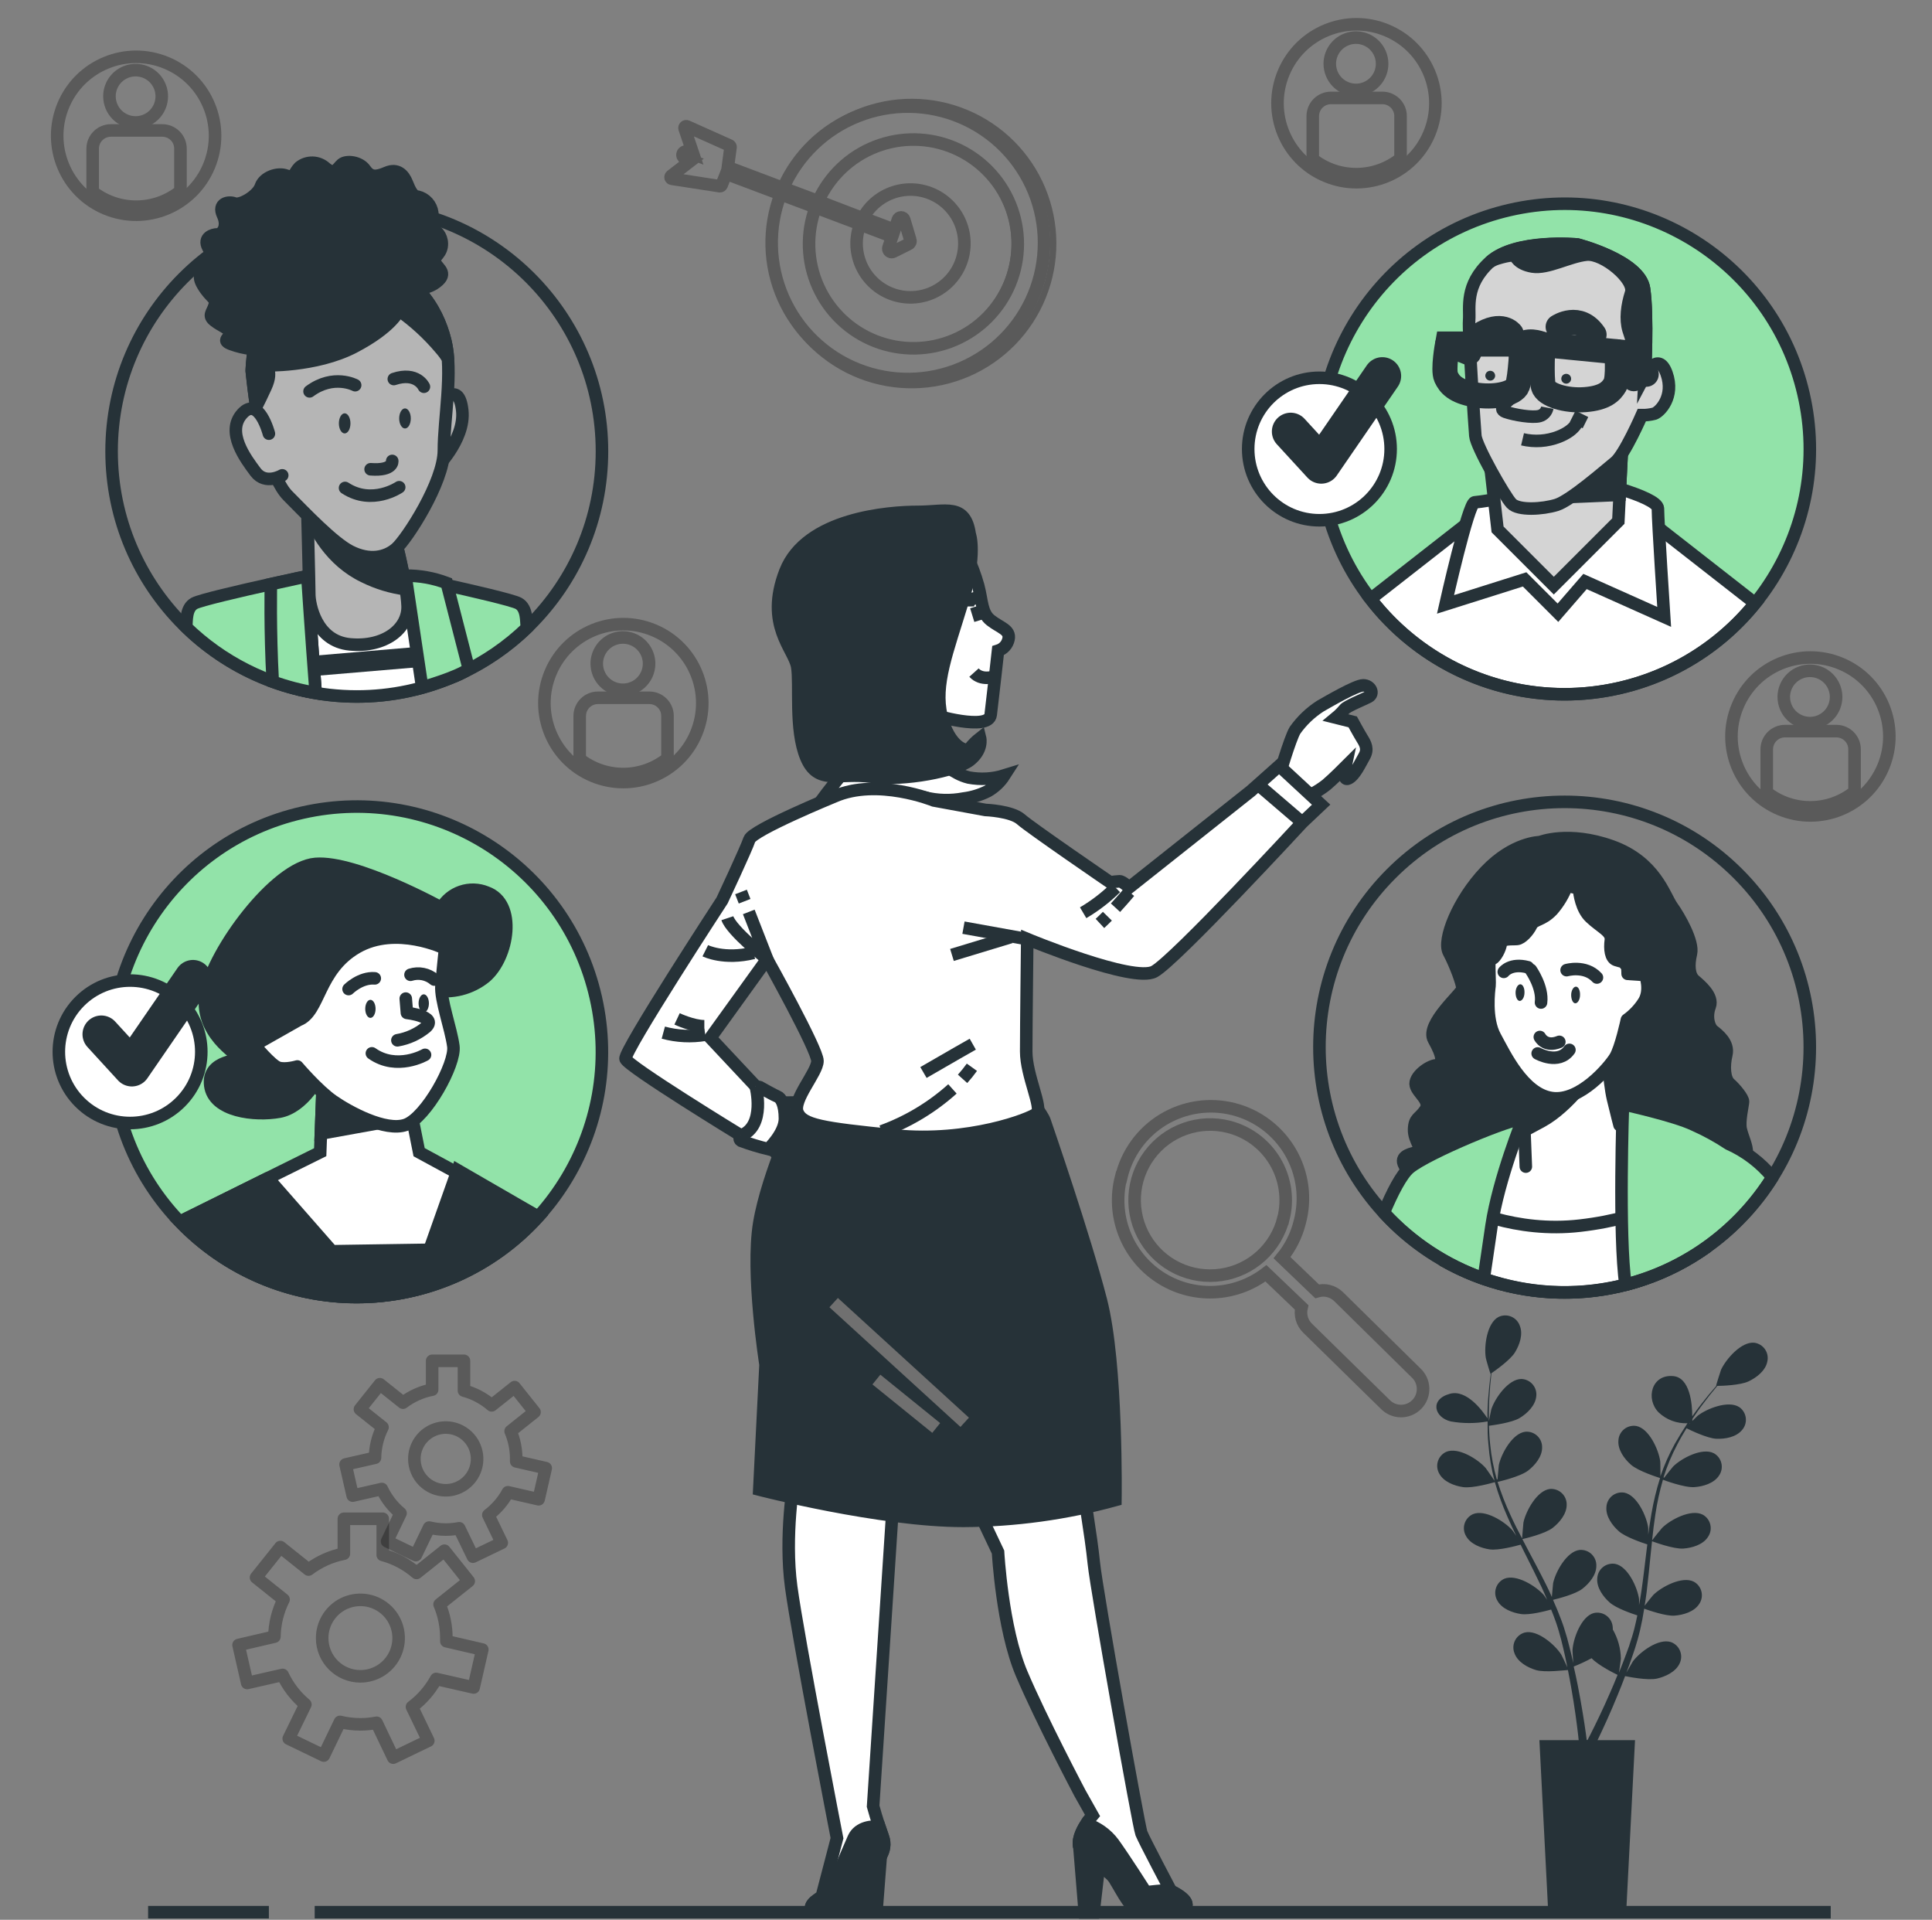 <svg width="154" height="153" viewBox="0 0 154 153" fill="none" xmlns="http://www.w3.org/2000/svg">
<rect x="0" y="0" width="154" height="153" fill="#808080" stroke="none"/>
<path d="M139.84 107.009C138.804 106.896 137.576 108.314 137.184 109.164C137.151 109.237 136.772 110.442 136.792 110.442H136.812C136.616 110.665 136.41 110.904 136.188 111.172C135.786 111.667 135.338 112.228 134.89 112.872C134.89 111.876 134.704 109.795 133.383 109.669C131.64 109.503 131.142 111.494 132.221 112.573C132.527 112.859 132.887 113.082 133.279 113.229C133.672 113.375 134.089 113.442 134.508 113.427C134.176 113.928 133.844 114.462 133.512 115.043C133.048 115.877 132.66 116.75 132.353 117.653V117.686C132.353 117.381 132.353 116.527 132.337 116.464C132.217 115.541 131.444 113.832 130.421 113.642C130.251 113.616 130.076 113.625 129.909 113.67C129.743 113.716 129.587 113.796 129.453 113.905C129.32 114.014 129.21 114.151 129.133 114.305C129.055 114.459 129.011 114.628 129.004 114.801C128.941 115.531 129.472 116.265 130 116.727C130.584 117.248 132.204 117.752 132.324 117.792C132.033 118.718 131.804 119.662 131.64 120.618C131.54 121.175 131.457 121.74 131.381 122.304C131.381 122.042 131.381 121.806 131.381 121.773C131.261 120.853 130.488 119.144 129.465 118.954C129.295 118.927 129.12 118.936 128.953 118.981C128.787 119.026 128.631 119.105 128.497 119.214C128.364 119.323 128.254 119.46 128.177 119.614C128.099 119.768 128.055 119.937 128.048 120.11C127.984 120.843 128.516 121.574 129.043 122.038C129.571 122.503 130.942 122.965 131.308 123.081C131.278 123.297 131.251 123.516 131.225 123.745C131.098 124.791 130.979 125.833 130.83 126.852C130.78 127.211 130.713 127.563 130.65 127.915C130.65 127.679 130.65 127.483 130.65 127.453C130.531 126.53 129.761 124.821 128.735 124.631C128.564 124.605 128.39 124.614 128.223 124.659C128.056 124.704 127.901 124.784 127.767 124.894C127.633 125.003 127.524 125.139 127.446 125.294C127.369 125.448 127.325 125.617 127.317 125.79C127.257 126.524 127.789 127.254 128.313 127.715C128.838 128.177 130.079 128.599 130.511 128.738C130.435 129.097 130.361 129.458 130.272 129.8C130.202 130.036 130.156 130.265 130.076 130.494C129.996 130.723 129.927 130.952 129.857 131.178C129.697 131.61 129.541 132.051 129.379 132.466C129.266 132.758 129.156 133.031 129.047 133.306C129.103 132.951 129.2 132.25 129.2 132.191C129.186 131.374 128.966 130.575 128.559 129.867C128.561 129.776 128.556 129.685 128.542 129.595C128.52 129.423 128.463 129.259 128.373 129.111C128.283 128.964 128.164 128.837 128.022 128.739C127.88 128.64 127.72 128.573 127.55 128.541C127.381 128.509 127.206 128.513 127.038 128.552C126.042 128.821 125.395 130.584 125.345 131.51C125.345 131.567 125.378 132.174 125.408 132.539C125.358 132.32 125.312 132.108 125.255 131.875C125.149 131.43 125.033 130.989 124.907 130.514L124.698 129.827C124.635 129.595 124.535 129.359 124.455 129.123C124.256 128.579 124.03 128.038 123.791 127.5C124.18 127.407 125.558 127.055 126.115 126.63C126.673 126.205 127.251 125.518 127.244 124.781C127.249 124.608 127.217 124.437 127.151 124.277C127.085 124.118 126.986 123.974 126.861 123.855C126.736 123.736 126.587 123.645 126.424 123.588C126.261 123.531 126.088 123.508 125.916 123.522C124.88 123.635 123.984 125.282 123.798 126.178C123.798 126.235 123.725 126.902 123.698 127.271C123.549 126.939 123.403 126.607 123.244 126.301C122.782 125.368 122.284 124.442 121.793 123.513C121.64 123.23 121.494 122.945 121.348 122.659C121.487 122.629 123.131 122.248 123.752 121.773C124.303 121.348 124.884 120.657 124.88 119.924C124.885 119.751 124.853 119.58 124.786 119.42C124.72 119.261 124.621 119.117 124.496 118.998C124.371 118.879 124.223 118.788 124.06 118.73C123.897 118.672 123.724 118.649 123.552 118.662C122.52 118.775 121.624 120.425 121.434 121.335C121.434 121.401 121.335 122.364 121.325 122.609C120.993 121.982 120.677 121.355 120.389 120.72C119.995 119.87 119.656 118.995 119.373 118.101C119.439 118.084 121.159 117.693 121.793 117.208C122.344 116.786 122.928 116.096 122.922 115.359C122.926 115.186 122.895 115.015 122.829 114.855C122.763 114.696 122.664 114.552 122.539 114.433C122.413 114.314 122.264 114.224 122.102 114.166C121.939 114.109 121.766 114.087 121.594 114.101C120.558 114.213 119.661 115.86 119.472 116.757C119.472 116.816 119.393 117.547 119.369 117.899H119.31C119.052 116.991 118.875 116.062 118.782 115.123C118.725 114.605 118.699 114.107 118.682 113.626C119.014 113.583 120.505 113.384 121.126 113.012C121.746 112.64 122.374 112.016 122.453 111.299C122.477 111.127 122.464 110.953 122.416 110.787C122.368 110.622 122.285 110.468 122.174 110.336C122.062 110.204 121.925 110.096 121.769 110.021C121.614 109.945 121.444 109.903 121.272 109.898C120.229 109.898 119.157 111.435 118.871 112.321C118.855 112.368 118.752 112.872 118.679 113.244C118.679 113.025 118.679 112.799 118.679 112.58C118.679 111.793 118.732 111.073 118.782 110.435C118.812 110.074 118.845 109.745 118.881 109.439C119.183 109.234 120.385 108.384 120.757 107.78C121.129 107.175 121.421 106.332 121.142 105.651C121.085 105.489 120.993 105.339 120.874 105.214C120.755 105.089 120.611 104.99 120.451 104.924C120.292 104.859 120.12 104.827 119.947 104.832C119.774 104.838 119.605 104.879 119.449 104.954C118.526 105.432 118.28 107.278 118.433 108.208C118.433 108.287 118.798 109.503 118.812 109.493H118.831C118.792 109.785 118.748 110.1 118.712 110.445C118.649 111.083 118.582 111.803 118.566 112.593C118.566 112.739 118.566 112.889 118.566 113.038C118.168 112.427 116.906 110.714 115.578 111.076C113.941 111.518 114.32 112.965 115.641 113.281C116.612 113.454 117.605 113.454 118.576 113.281C118.576 113.875 118.576 114.502 118.646 115.15C118.719 116.1 118.878 117.043 119.12 117.965C119.118 117.976 119.118 117.987 119.12 117.998C118.954 117.743 118.456 117.039 118.43 117.002C117.822 116.298 116.235 115.299 115.279 115.704C115.122 115.776 114.981 115.88 114.867 116.01C114.752 116.139 114.667 116.292 114.615 116.457C114.563 116.622 114.547 116.796 114.567 116.968C114.587 117.139 114.643 117.305 114.731 117.454C115.087 118.098 115.933 118.416 116.62 118.516C117.394 118.629 119.024 118.158 119.154 118.118C119.422 119.051 119.755 119.965 120.149 120.853C120.372 121.371 120.614 121.889 120.863 122.4C120.714 122.185 120.581 121.992 120.558 121.965C119.95 121.262 118.363 120.262 117.407 120.671C117.25 120.742 117.11 120.846 116.995 120.975C116.881 121.105 116.795 121.257 116.743 121.421C116.691 121.586 116.675 121.76 116.695 121.932C116.715 122.103 116.771 122.268 116.859 122.417C117.215 123.061 118.061 123.38 118.748 123.479C119.436 123.579 120.84 123.207 121.209 123.101L121.501 123.692C121.972 124.631 122.447 125.568 122.885 126.497C123.041 126.829 123.181 127.161 123.32 127.493C123.191 127.3 123.078 127.138 123.058 127.118C122.45 126.414 120.86 125.415 119.904 125.82C119.746 125.892 119.606 125.996 119.491 126.125C119.377 126.255 119.291 126.408 119.24 126.573C119.189 126.738 119.173 126.912 119.193 127.084C119.214 127.256 119.27 127.421 119.359 127.569C119.711 128.213 120.558 128.532 121.245 128.632C121.932 128.731 123.204 128.393 123.642 128.273C123.775 128.605 123.911 128.954 124.027 129.289C124.1 129.522 124.186 129.741 124.246 129.976C124.306 130.212 124.376 130.441 124.439 130.67C124.548 131.112 124.661 131.57 124.754 131.998C124.821 132.3 124.877 132.589 124.937 132.881C124.787 132.549 124.482 131.915 124.449 131.865C123.954 131.079 122.536 129.85 121.531 130.106C121.363 130.153 121.207 130.235 121.073 130.347C120.939 130.459 120.831 130.598 120.755 130.755C120.678 130.912 120.636 131.083 120.631 131.257C120.626 131.431 120.657 131.605 120.724 131.766C120.976 132.456 121.766 132.898 122.43 133.094C123.161 133.316 124.777 133.094 124.98 133.094C125.076 133.578 125.166 134.05 125.242 134.495C125.514 136.038 125.684 137.337 125.79 138.243C125.807 138.406 125.823 138.548 125.836 138.684H122.706L123.41 152.409H129.624L130.328 138.684H127.337L127.403 138.552C127.802 137.718 128.36 136.52 128.957 135.052C129.15 134.591 129.342 134.093 129.538 133.578C129.734 133.618 131.334 133.944 132.081 133.774C132.745 133.622 133.575 133.24 133.881 132.572C133.957 132.417 134 132.248 134.006 132.075C134.013 131.902 133.983 131.73 133.919 131.57C133.855 131.409 133.758 131.264 133.634 131.143C133.51 131.023 133.362 130.929 133.2 130.869C132.204 130.537 130.71 131.66 130.156 132.406C130.126 132.45 129.824 132.968 129.641 133.296C129.721 133.087 129.797 132.885 129.877 132.665C130.033 132.237 130.179 131.806 130.335 131.337C130.405 131.108 130.471 130.879 130.541 130.647C130.61 130.415 130.664 130.169 130.727 129.927C130.859 129.365 130.969 128.788 131.059 128.204C131.434 128.34 132.778 128.808 133.472 128.758C134.166 128.708 135.033 128.456 135.434 127.842C135.534 127.7 135.602 127.539 135.635 127.369C135.668 127.199 135.665 127.024 135.625 126.856C135.586 126.687 135.512 126.529 135.408 126.391C135.303 126.253 135.171 126.139 135.019 126.056C134.096 125.577 132.436 126.457 131.779 127.115C131.739 127.154 131.318 127.676 131.095 127.968C131.148 127.619 131.205 127.267 131.251 126.909C131.377 125.88 131.477 124.83 131.583 123.785L131.683 122.829C131.816 122.878 133.399 123.466 134.179 123.413C134.87 123.363 135.74 123.111 136.138 122.493C136.237 122.352 136.306 122.192 136.339 122.022C136.372 121.853 136.369 121.678 136.33 121.51C136.292 121.342 136.218 121.184 136.114 121.046C136.01 120.908 135.878 120.794 135.726 120.711C134.8 120.232 133.144 121.112 132.486 121.766C132.436 121.816 131.822 122.57 131.689 122.762C131.762 122.062 131.845 121.361 131.952 120.674C132.091 119.746 132.291 118.829 132.553 117.928C132.612 117.952 134.262 118.573 135.059 118.516C135.753 118.47 136.619 118.214 137.021 117.6C137.12 117.458 137.189 117.297 137.222 117.127C137.255 116.957 137.251 116.783 137.212 116.614C137.173 116.446 137.099 116.287 136.995 116.149C136.89 116.011 136.758 115.897 136.606 115.814C135.683 115.339 134.027 116.215 133.366 116.873C133.323 116.916 132.865 117.487 132.652 117.766L132.599 117.739C132.884 116.838 133.249 115.965 133.691 115.13C133.927 114.668 134.179 114.237 134.435 113.825C134.73 113.974 136.095 114.632 136.809 114.662C137.522 114.692 138.392 114.532 138.86 113.964C138.974 113.835 139.06 113.682 139.111 113.517C139.162 113.352 139.178 113.178 139.158 113.007C139.138 112.835 139.081 112.67 138.993 112.521C138.905 112.373 138.786 112.245 138.645 112.145C137.778 111.571 136.035 112.261 135.308 112.839L134.9 113.241C134.9 113.198 134.9 113.148 134.9 113.088L134.989 112.955C135.424 112.291 135.863 111.727 136.254 111.222C136.48 110.937 136.689 110.684 136.888 110.449C137.254 110.449 138.724 110.396 139.368 110.093C140.012 109.791 140.716 109.25 140.869 108.53C140.911 108.362 140.917 108.187 140.887 108.016C140.857 107.845 140.791 107.683 140.694 107.539C140.597 107.396 140.471 107.275 140.324 107.183C140.176 107.092 140.011 107.033 139.84 107.009ZM128.386 134.797C127.762 136.234 127.188 137.41 126.773 138.226L126.544 138.668H126.477C126.454 138.508 126.434 138.336 126.407 138.14C126.281 137.224 126.075 135.919 125.773 134.365C125.677 133.874 125.564 133.349 125.441 132.815C125.929 132.622 126.404 132.4 126.866 132.151C127.397 132.725 128.761 133.399 128.937 133.479C128.751 133.94 128.569 134.382 128.386 134.797ZM134.714 113.42L134.634 113.5L134.684 113.423L134.714 113.42Z" fill="#263238"/>
<path opacity="0.3" d="M89.355 93.839C88.978 95.315 89.07 96.872 89.619 98.293C90.168 99.714 91.145 100.929 92.416 101.769C93.687 102.609 95.188 103.032 96.711 102.979C98.233 102.926 99.702 102.4 100.911 101.475L103.75 104.19C103.679 104.485 103.685 104.793 103.769 105.084C103.853 105.375 104.011 105.639 104.228 105.85L110.406 111.909C110.569 112.08 110.765 112.217 110.982 112.31C111.199 112.404 111.433 112.453 111.669 112.454C111.905 112.455 112.139 112.409 112.357 112.317C112.575 112.226 112.772 112.091 112.937 111.922C113.102 111.753 113.231 111.552 113.316 111.331C113.401 111.111 113.441 110.876 113.433 110.639C113.425 110.403 113.37 110.171 113.27 109.957C113.171 109.743 113.029 109.551 112.853 109.393L106.691 103.327C106.469 103.113 106.193 102.961 105.893 102.887C105.593 102.814 105.278 102.821 104.982 102.909L102.19 100.233C102.858 99.412 103.339 98.455 103.597 97.428C103.853 96.487 103.919 95.505 103.791 94.538C103.663 93.572 103.343 92.641 102.851 91.799C102.359 90.958 101.704 90.223 100.925 89.637C100.146 89.051 99.257 88.627 98.312 88.388C97.367 88.15 96.384 88.102 95.42 88.248C94.456 88.394 93.531 88.731 92.698 89.238C91.866 89.745 91.143 90.414 90.572 91.204C90.001 91.994 89.593 92.889 89.371 93.839H89.355ZM102.303 97.106C102.013 98.261 101.386 99.305 100.503 100.105C99.62 100.905 98.519 101.425 97.34 101.598C96.162 101.772 94.958 101.593 93.881 101.082C92.804 100.572 91.903 99.753 91.292 98.731C90.681 97.708 90.386 96.526 90.447 95.337C90.507 94.147 90.919 93.001 91.63 92.045C92.341 91.089 93.32 90.366 94.443 89.967C95.566 89.567 96.782 89.51 97.937 89.802C99.483 90.195 100.81 91.183 101.629 92.552C102.448 93.921 102.691 95.558 102.306 97.106H102.303Z" stroke="black" stroke-miterlimit="10"/>
<g opacity="0.3">
<path d="M62.429 14.978C63.58 12.365 65.713 10.309 68.369 9.258C71.024 8.206 73.986 8.243 76.614 9.361C79.242 10.479 81.324 12.587 82.409 15.228C83.493 17.87 83.493 20.833 82.408 23.475C81.324 26.116 79.242 28.224 76.614 29.342C73.986 30.459 71.023 30.496 68.368 29.444C65.713 28.393 63.579 26.337 62.429 23.723C61.279 21.11 61.205 18.148 62.224 15.48" stroke="black" stroke-miterlimit="10"/>
<path d="M62.305 14.932C63.483 12.205 65.689 10.053 68.443 8.942C71.198 7.83 74.279 7.849 77.019 8.995C79.76 10.14 81.939 12.32 83.083 15.061C84.227 17.802 84.245 20.883 83.132 23.637C82.02 26.391 79.867 28.596 77.14 29.773C74.412 30.95 71.331 31.005 68.564 29.925C65.797 28.846 63.567 26.719 62.357 24.006C61.148 21.293 61.056 18.213 62.102 15.433" stroke="black" stroke-width="0.5" stroke-miterlimit="10"/>
<path d="M65.219 16.03C66.113 14.039 67.755 12.479 69.789 11.687C71.823 10.895 74.087 10.934 76.093 11.796C78.099 12.658 79.685 14.274 80.51 16.295C81.335 18.316 81.333 20.58 80.504 22.599C79.675 24.619 78.085 26.232 76.078 27.09C74.07 27.948 71.806 27.982 69.774 27.186C67.741 26.39 66.103 24.827 65.212 22.834C64.322 20.84 64.25 18.577 65.013 16.532" stroke="black" stroke-miterlimit="10"/>
<path d="M65.096 15.984C65.939 14.128 67.439 12.65 69.307 11.834C71.174 11.017 73.278 10.92 75.213 11.561C77.148 12.202 78.778 13.536 79.788 15.306C80.799 17.076 81.12 19.158 80.688 21.15C80.257 23.142 79.104 24.904 77.452 26.098C75.799 27.291 73.764 27.832 71.737 27.615C69.71 27.398 67.835 26.44 66.473 24.924C65.11 23.408 64.356 21.442 64.356 19.404C64.353 18.405 64.534 17.415 64.89 16.482" stroke="black" stroke-width="0.5" stroke-miterlimit="10"/>
<path d="M68.781 17.388C69.304 16.402 70.19 15.659 71.252 15.315C72.313 14.971 73.467 15.054 74.469 15.546C75.471 16.038 76.242 16.901 76.619 17.951C76.996 19.001 76.949 20.157 76.489 21.174C76.029 22.191 75.191 22.988 74.153 23.398C73.115 23.808 71.958 23.797 70.927 23.369C69.897 22.941 69.073 22.129 68.631 21.104C68.189 20.08 68.163 18.923 68.558 17.88V17.856" stroke="black" stroke-miterlimit="10"/>
<path d="M68.609 17.432L68.659 17.329C69.187 16.34 70.08 15.596 71.148 15.254C72.216 14.912 73.374 14.999 74.379 15.497C75.384 15.994 76.156 16.863 76.531 17.919C76.906 18.975 76.856 20.136 76.391 21.156C75.925 22.176 75.081 22.975 74.037 23.384C72.993 23.792 71.831 23.778 70.797 23.345C69.763 22.912 68.938 22.094 68.497 21.063C68.055 20.032 68.033 18.871 68.433 17.823" stroke="black" stroke-width="0.5" stroke-miterlimit="10"/>
<path d="M68.854 17.402H68.818H68.784L68.662 17.352L65.219 16.031L65.096 15.984L62.44 14.988L62.314 14.942L58.018 13.322L58.23 11.735C58.234 11.706 58.228 11.676 58.214 11.651C58.199 11.625 58.177 11.604 58.151 11.592L54.755 10.072C54.73 10.061 54.704 10.057 54.678 10.061C54.651 10.065 54.627 10.076 54.607 10.094C54.588 10.111 54.574 10.134 54.567 10.16C54.56 10.185 54.56 10.213 54.569 10.238L55.259 12.279L54.751 12.087C54.685 12.067 54.614 12.072 54.552 12.103C54.49 12.133 54.442 12.186 54.418 12.251C54.393 12.315 54.394 12.387 54.42 12.451C54.447 12.514 54.496 12.566 54.559 12.595L55.087 12.794L53.503 14.012C53.482 14.029 53.466 14.051 53.457 14.076C53.448 14.102 53.447 14.129 53.453 14.155C53.46 14.181 53.475 14.203 53.495 14.22C53.515 14.238 53.54 14.248 53.566 14.251L57.374 14.839H57.391C57.418 14.839 57.445 14.831 57.468 14.816C57.492 14.8 57.509 14.778 57.52 14.753L57.879 13.843L62.101 15.433L62.224 15.48L64.88 16.476L65.003 16.526L68.426 17.817L68.552 17.863L68.652 17.903" stroke="black" stroke-miterlimit="10"/>
<path d="M68.781 17.389H68.817H68.854L71.301 18.312L71.57 17.505C71.588 17.451 71.622 17.405 71.668 17.372C71.714 17.34 71.769 17.322 71.825 17.322C71.883 17.323 71.939 17.342 71.985 17.376C72.031 17.411 72.065 17.46 72.081 17.515L72.559 19.118C72.582 19.181 72.581 19.249 72.555 19.311C72.53 19.372 72.483 19.422 72.423 19.45L71.198 20.061C71.161 20.08 71.12 20.091 71.078 20.091C71.036 20.091 70.993 20.081 70.955 20.061C70.917 20.042 70.884 20.014 70.859 19.979C70.834 19.945 70.817 19.904 70.81 19.862C70.803 19.82 70.806 19.777 70.819 19.736L71.115 18.853L68.648 17.923C68.614 17.909 68.584 17.887 68.559 17.86" stroke="black" stroke-miterlimit="10"/>
</g>
<path opacity="0.3" d="M34.767 133.804L37.755 134.484L38.445 131.46L35.58 130.796C35.58 130.71 35.58 130.627 35.58 130.54C35.581 129.62 35.397 128.709 35.039 127.861L37.363 126.009L35.427 123.582L33.203 125.355C32.425 124.679 31.503 124.188 30.507 123.92V121.039H27.41V123.821C26.387 124.022 25.424 124.455 24.594 125.086L22.347 123.293L20.408 125.72L22.602 127.473C22.14 128.393 21.891 129.405 21.872 130.434L19.014 131.098L19.704 134.126L22.526 133.482C22.952 134.39 23.572 135.193 24.342 135.836L23.014 138.561L25.809 139.909L27.101 137.227C27.628 137.354 28.169 137.42 28.711 137.422C29.149 137.423 29.586 137.381 30.016 137.296L31.344 140.075L34.139 138.727L32.838 136.028C33.634 135.435 34.292 134.676 34.767 133.804ZM25.68 130.55C25.679 129.947 25.858 129.358 26.192 128.856C26.527 128.354 27.003 127.963 27.56 127.732C28.117 127.501 28.73 127.44 29.321 127.558C29.913 127.675 30.456 127.966 30.883 128.392C31.309 128.818 31.599 129.362 31.717 129.953C31.834 130.545 31.774 131.158 31.543 131.715C31.312 132.272 30.921 132.748 30.419 133.082C29.917 133.417 29.327 133.595 28.724 133.595C27.917 133.595 27.143 133.274 26.572 132.703C26.001 132.132 25.68 131.358 25.68 130.55Z" stroke="black" stroke-linecap="round" stroke-linejoin="round"/>
<path opacity="0.3" d="M40.486 118.924L42.933 119.485L43.5 117.002L41.147 116.464C41.147 116.394 41.147 116.325 41.147 116.255C41.147 115.5 40.995 114.753 40.702 114.057L42.607 112.537L41.02 110.545L39.194 111.999C38.555 111.447 37.799 111.045 36.983 110.824V108.45H34.447V110.747C33.603 110.91 32.807 111.266 32.123 111.786L30.28 110.316L28.69 112.308L30.49 113.742C30.109 114.497 29.905 115.329 29.892 116.175L27.545 116.71L28.113 119.193L30.436 118.665C30.785 119.412 31.294 120.071 31.927 120.597L30.852 122.835L33.146 123.937L34.205 121.739C34.64 121.844 35.085 121.897 35.533 121.899C35.891 121.898 36.249 121.864 36.602 121.796L37.7 124.06L39.995 122.955L38.925 120.737C39.569 120.251 40.101 119.633 40.486 118.924ZM33.029 116.268C33.029 115.774 33.176 115.291 33.451 114.879C33.725 114.468 34.116 114.148 34.573 113.959C35.029 113.77 35.532 113.72 36.017 113.816C36.502 113.913 36.947 114.151 37.297 114.501C37.647 114.85 37.885 115.296 37.981 115.781C38.078 116.266 38.028 116.768 37.839 117.225C37.65 117.682 37.329 118.072 36.918 118.347C36.507 118.622 36.024 118.768 35.529 118.768C35.2 118.768 34.874 118.703 34.569 118.577C34.265 118.45 33.989 118.265 33.757 118.031C33.525 117.798 33.341 117.521 33.216 117.216C33.091 116.911 33.028 116.584 33.029 116.255V116.268Z" stroke="black" stroke-linecap="round" stroke-linejoin="round"/>
<g opacity="0.3">
<path d="M16.663 13.228C17.993 10.018 16.468 6.338 13.258 5.008C10.048 3.678 6.368 5.203 5.038 8.413C3.709 11.623 5.233 15.303 8.443 16.633C11.653 17.962 15.333 16.438 16.663 13.228Z" stroke="black" stroke-miterlimit="10"/>
<path d="M12.938 10.397H8.838C8.453 10.397 8.085 10.549 7.813 10.821C7.541 11.092 7.388 11.46 7.387 11.844V15.284C8.389 16.064 9.625 16.483 10.895 16.473C12.165 16.463 13.395 16.026 14.385 15.231V11.844C14.385 11.654 14.348 11.466 14.275 11.29C14.202 11.115 14.095 10.955 13.961 10.821C13.827 10.687 13.667 10.58 13.492 10.507C13.316 10.434 13.128 10.397 12.938 10.397Z" stroke="black" stroke-miterlimit="10"/>
<path d="M10.809 9.759C11.222 9.759 11.625 9.637 11.968 9.408C12.311 9.179 12.578 8.853 12.736 8.472C12.893 8.091 12.935 7.672 12.854 7.268C12.774 6.863 12.575 6.492 12.284 6.2C11.992 5.909 11.621 5.71 11.216 5.63C10.812 5.549 10.393 5.59 10.012 5.748C9.631 5.906 9.305 6.173 9.076 6.516C8.847 6.859 8.725 7.262 8.725 7.674C8.725 8.227 8.944 8.758 9.335 9.149C9.726 9.54 10.257 9.759 10.809 9.759Z" stroke="black" stroke-miterlimit="10"/>
</g>
<g opacity="0.3">
<path d="M55.493 58.456C56.831 55.249 55.316 51.565 52.109 50.228C48.902 48.89 45.218 50.406 43.881 53.612C42.543 56.819 44.059 60.503 47.265 61.841C50.472 63.178 54.156 61.663 55.493 58.456Z" stroke="black" stroke-miterlimit="10"/>
<path d="M51.773 55.611H47.66C47.276 55.611 46.907 55.763 46.635 56.034C46.363 56.306 46.21 56.674 46.209 57.058V60.498C47.211 61.277 48.447 61.696 49.717 61.687C50.987 61.677 52.217 61.239 53.207 60.444V57.058C53.207 56.676 53.057 56.31 52.788 56.039C52.52 55.768 52.155 55.614 51.773 55.611Z" stroke="black" stroke-miterlimit="10"/>
<path d="M49.653 54.973C50.066 54.973 50.469 54.851 50.812 54.622C51.154 54.393 51.422 54.067 51.579 53.686C51.737 53.305 51.779 52.886 51.698 52.481C51.618 52.077 51.419 51.706 51.127 51.414C50.836 51.122 50.464 50.924 50.06 50.843C49.656 50.763 49.236 50.804 48.855 50.962C48.474 51.12 48.149 51.387 47.92 51.73C47.691 52.073 47.568 52.476 47.568 52.888C47.568 53.441 47.788 53.971 48.179 54.362C48.57 54.753 49.1 54.973 49.653 54.973Z" stroke="black" stroke-miterlimit="10"/>
</g>
<g opacity="0.3">
<path d="M150.115 61.116C151.452 57.909 149.937 54.225 146.73 52.888C143.523 51.55 139.839 53.065 138.502 56.272C137.164 59.479 138.68 63.163 141.886 64.5C145.093 65.838 148.777 64.323 150.115 61.116Z" stroke="black" stroke-miterlimit="10"/>
<path d="M146.392 58.266H142.279C141.895 58.266 141.526 58.419 141.254 58.69C140.982 58.962 140.829 59.33 140.828 59.714V63.153C141.83 63.933 143.067 64.352 144.337 64.342C145.606 64.333 146.836 63.895 147.826 63.1V59.714C147.826 59.332 147.676 58.966 147.407 58.695C147.139 58.424 146.774 58.27 146.392 58.266Z" stroke="black" stroke-miterlimit="10"/>
<path d="M144.27 57.629C144.683 57.629 145.086 57.507 145.429 57.278C145.772 57.049 146.039 56.723 146.197 56.342C146.354 55.961 146.396 55.542 146.315 55.137C146.235 54.733 146.036 54.361 145.745 54.07C145.453 53.778 145.082 53.58 144.677 53.499C144.273 53.419 143.854 53.46 143.473 53.618C143.092 53.776 142.766 54.043 142.537 54.386C142.308 54.729 142.186 55.132 142.186 55.544C142.186 55.818 142.239 56.089 142.344 56.342C142.449 56.595 142.603 56.825 142.796 57.018C142.99 57.212 143.22 57.365 143.473 57.47C143.726 57.575 143.997 57.629 144.27 57.629Z" stroke="black" stroke-miterlimit="10"/>
</g>
<g opacity="0.3">
<path d="M113.929 10.65C115.267 7.443 113.751 3.759 110.544 2.422C107.338 1.084 103.654 2.6 102.316 5.806C100.979 9.013 102.494 12.697 105.701 14.034C108.908 15.372 112.592 13.857 113.929 10.65Z" stroke="black" stroke-miterlimit="10"/>
<path d="M110.205 7.804H106.091C105.707 7.804 105.339 7.957 105.067 8.228C104.795 8.499 104.642 8.867 104.641 9.252V12.691C105.643 13.471 106.879 13.89 108.149 13.88C109.419 13.871 110.649 13.433 111.639 12.638V9.252C111.639 8.87 111.488 8.504 111.22 8.233C110.951 7.962 110.586 7.808 110.205 7.804Z" stroke="black" stroke-miterlimit="10"/>
<path d="M108.083 7.167C108.495 7.167 108.898 7.044 109.241 6.815C109.584 6.586 109.851 6.261 110.009 5.88C110.167 5.499 110.208 5.079 110.128 4.675C110.047 4.271 109.849 3.899 109.557 3.607C109.266 3.316 108.894 3.117 108.49 3.037C108.085 2.956 107.666 2.998 107.285 3.156C106.904 3.313 106.579 3.581 106.349 3.923C106.12 4.266 105.998 4.669 105.998 5.082C105.998 5.635 106.218 6.165 106.609 6.556C107 6.947 107.53 7.167 108.083 7.167Z" stroke="black" stroke-miterlimit="10"/>
</g>
<path d="M122.753 67.114C122.753 67.114 120.632 67.114 118.418 69.438C116.203 71.762 114.972 74.929 115.486 75.889C116.001 76.848 116.588 78.425 116.572 78.794C116.555 79.162 113.6 81.629 114.291 82.857C114.982 84.085 115.134 84.829 114.487 84.896C113.839 84.962 112.694 85.838 112.853 86.493C113.013 87.147 114.098 87.741 113.607 88.461C113.116 89.182 112.754 89.072 112.717 89.995C112.681 90.918 113.527 91.695 113.049 91.811C112.571 91.927 111.632 92.073 111.884 92.731C112.119 93.262 112.409 93.768 112.747 94.241C112.747 94.241 116.011 98.059 122.982 99.165C129.954 100.27 136.926 94.454 137.968 93.574C139.011 92.694 139.213 92.422 139.237 91.871C139.26 91.32 138.905 90.656 138.755 90.005C138.606 89.354 138.925 88.073 138.935 87.797C138.945 87.522 138.33 86.758 137.885 86.37C137.441 85.981 137.387 84.965 137.607 84.046C137.826 83.126 136.943 82.449 136.574 82.16C136.206 81.871 135.973 81.028 136.282 80.208C136.591 79.388 135.518 78.518 135.07 78.13C134.622 77.741 134.566 76.911 134.785 75.998C135.004 75.085 133.885 73.1 133.274 72.247C132.663 71.394 131.946 68.685 128.477 67.443C125.008 66.201 122.753 67.114 122.753 67.114Z" fill="#263238" stroke="#263238" stroke-linecap="round" stroke-linejoin="round"/>
<path d="M115.055 100.455C118.292 102.294 121.987 103.17 125.706 102.979C129.424 102.789 133.011 101.54 136.043 99.38C136.043 97.624 136.06 96.146 136.043 95.512C135.963 93.484 135.409 90.589 134.679 89.998C133.948 89.407 132.428 88.939 130.193 88.318C127.959 87.697 124.593 87.478 124.593 87.478C124.593 87.478 120.609 89.755 117.913 90.659C115.217 91.561 115.091 97.574 115.151 99.074C115.143 99.536 115.111 99.997 115.055 100.455Z" fill="white" stroke="#263238" stroke-linecap="round" stroke-linejoin="round"/>
<path d="M115.055 100.455C118.292 102.294 121.987 103.17 125.706 102.979C129.424 102.789 133.011 101.54 136.043 99.38C136.043 97.624 136.06 96.146 136.043 95.512C136.003 94.486 135.907 94.894 135.661 93.835C134.38 95.041 131.535 97.029 125.941 97.677C120.838 98.267 116.645 96.349 115.347 95.532C115.185 96.705 115.119 97.89 115.151 99.074C115.143 99.536 115.111 99.997 115.055 100.455Z" fill="white" stroke="#263238" stroke-linecap="round" stroke-linejoin="round"/>
<path d="M121.624 92.973L121.458 88.736C121.378 86.708 121.076 85.838 121.076 85.838C122 86.127 122.958 86.296 123.925 86.343C125.342 86.376 127.464 84.172 127.626 83.81C127.789 83.448 128.028 82.814 128.028 82.814C128.028 82.814 128.254 86.25 128.569 87.564C128.885 88.879 129.094 89.666 129.094 89.666" fill="white"/>
<path d="M121.624 92.973L121.458 88.736C121.378 86.708 121.076 85.838 121.076 85.838C122 86.127 122.958 86.296 123.925 86.343C125.342 86.376 127.464 84.172 127.626 83.81C127.789 83.448 128.028 82.814 128.028 82.814C128.028 82.814 128.254 86.25 128.569 87.564C128.885 88.879 129.094 89.666 129.094 89.666" stroke="#263238" stroke-miterlimit="10" stroke-linecap="round"/>
<path d="M122.919 89.347C125.07 88.162 126.926 85.423 126.926 85.423L127.049 84.497C126.285 85.267 124.927 86.366 123.925 86.343C122.958 86.297 122 86.127 121.076 85.838C121.076 85.838 121.378 86.708 121.458 88.737C121.458 89.195 121.494 89.659 121.511 90.108C121.86 89.925 122.314 89.679 122.919 89.347Z" fill="#263238" stroke="#263238" stroke-linecap="round" stroke-linejoin="round"/>
<path d="M131.149 77.705L129.738 77.608C129.738 77.608 129.738 77.403 129.718 77.067L129.568 76.871C129.339 76.576 129.236 76.649 128.815 76.503C128.393 76.357 128.307 75.636 128.4 74.936C128.493 74.235 127.64 73.94 126.77 73.113C126.059 72.449 125.893 71.234 125.86 70.819C125.542 70.724 125.217 70.656 124.887 70.613C124.618 71.316 124.227 71.965 123.732 72.532C122.902 73.402 122.301 73.233 122.055 73.734C121.81 74.235 121.292 74.79 120.93 74.829C120.568 74.869 119.692 74.757 119.635 75.191C119.579 75.626 119.22 76.297 118.935 76.436L118.706 76.553C118.706 77.549 118.756 78.385 118.732 78.544C118.686 78.896 118.384 81.171 119.171 82.611C119.957 84.052 121.421 87.176 123.686 87.508C125.95 87.84 128.294 85.002 128.748 84.261C129.203 83.521 129.681 81.273 129.681 81.273C130.218 80.89 130.676 80.407 131.029 79.849C131.61 78.926 131.149 77.705 131.149 77.705Z" fill="white" stroke="#263238" stroke-linecap="round" stroke-linejoin="round"/>
<path d="M118.998 75.288C119.081 74.674 119.832 73.704 120.097 73.741C120.659 73.666 121.173 73.384 121.538 72.951C121.771 72.539 121.741 72.087 122.202 71.954C122.664 71.822 122.743 71.224 122.743 71.224C122.743 71.224 121.356 72.287 120.609 72.552C120.082 72.719 119.593 72.986 119.168 73.339C118.913 74.097 118.771 74.887 118.746 75.686C118.818 75.646 118.879 75.588 118.923 75.519C118.967 75.449 118.993 75.37 118.998 75.288Z" fill="white" stroke="#263238" stroke-linecap="round" stroke-linejoin="round"/>
<path d="M122.74 82.644C122.74 82.644 123.162 83.501 124.294 83.03" stroke="#263238" stroke-linecap="round" stroke-linejoin="round"/>
<path d="M122.568 83.956C122.568 83.956 124.228 84.892 125.098 83.67" stroke="#263238" stroke-linecap="round" stroke-linejoin="round"/>
<path d="M121.517 79.105C121.517 79.471 121.335 79.769 121.139 79.769C120.943 79.769 120.807 79.461 120.807 79.105C120.807 78.75 120.989 78.441 121.185 78.441C121.381 78.441 121.53 78.74 121.517 79.105Z" fill="#263238"/>
<path d="M125.945 79.295C125.945 79.66 125.763 79.959 125.57 79.959C125.378 79.959 125.238 79.65 125.238 79.295C125.238 78.94 125.421 78.631 125.617 78.631C125.813 78.631 125.959 78.93 125.945 79.295Z" fill="#263238"/>
<path d="M119.867 77.452C119.867 77.452 120.412 76.722 121.786 77.084" stroke="#263238" stroke-linecap="round" stroke-linejoin="round"/>
<path d="M124.875 77.316C124.875 77.316 126.359 76.891 127.292 77.904" stroke="#263238" stroke-linecap="round" stroke-linejoin="round"/>
<path d="M122.025 77.293C122.025 77.293 122.998 78.671 122.835 79.896" stroke="#263238" stroke-linecap="round" stroke-linejoin="round"/>
<path d="M118.27 101.9C118.493 100.386 118.712 98.885 118.891 97.677C119.452 93.942 121.385 89.181 121.385 89.181C120.674 89.035 113.802 91.867 112.348 93.072C111.714 93.6 110.98 95.034 110.303 96.644C112.484 99.027 115.221 100.833 118.27 101.9Z" fill="#92E3A9" stroke="#263238" stroke-linecap="round" stroke-linejoin="round"/>
<path d="M141.282 93.816C140.34 92.673 139.145 91.764 137.793 91.16C136.91 90.574 135.979 90.065 135.011 89.636C133.48 88.899 129.367 87.999 129.367 87.999C129.367 87.999 128.998 98.54 129.57 102.391C134.429 101.141 138.622 98.071 141.282 93.816Z" fill="#92E3A9" stroke="#263238" stroke-linecap="round" stroke-linejoin="round"/>
<path d="M138.536 97.268C146.168 89.635 146.168 77.261 138.536 69.628C130.903 61.996 118.528 61.996 110.896 69.628C103.264 77.261 103.264 89.635 110.896 97.268C118.528 104.9 130.903 104.9 138.536 97.268Z" stroke="#263238" stroke-miterlimit="10"/>
<path d="M129.094 54.831C139.613 52.412 146.18 41.923 143.761 31.404C141.342 20.885 130.854 14.318 120.334 16.737C109.815 19.156 103.248 29.644 105.667 40.164C108.086 50.683 118.575 57.25 129.094 54.831Z" fill="#92E3A9"/>
<path d="M124.714 55.328C127.626 55.33 130.502 54.68 133.13 53.426C135.758 52.172 138.072 50.346 139.903 48.081L132.151 42.026L126.507 40.422V40.2L125.096 40.309L123.685 40.2V40.422L118.041 40.864L109.25 47.733C111.074 50.098 113.417 52.013 116.098 53.33C118.779 54.646 121.727 55.33 124.714 55.328Z" fill="white" stroke="#263238" stroke-miterlimit="10"/>
<path d="M119.537 39.702C118.88 39.854 118.215 39.965 117.545 40.034C117.047 40.034 115.221 48.167 115.221 48.167L121.528 46.175L124.184 48.831L126.342 46.342L132.65 49.163C132.65 49.163 132.152 41.528 132.152 40.532C132.152 39.536 126.342 38.208 126.342 38.208L119.537 39.702Z" fill="white" stroke="#263238" stroke-miterlimit="10"/>
<path d="M118.707 36.382L119.371 42.191L123.853 46.673L128.999 41.528L129.331 34.888L118.707 36.382Z" fill="#D4D4D4" stroke="#263238" stroke-miterlimit="10"/>
<path d="M129.101 39.436L129.33 34.888L128.743 34.971L122.109 39.735L129.101 39.436Z" fill="#263238" stroke="#263238" stroke-miterlimit="10"/>
<path d="M125.735 19.483C125.735 19.483 130.714 20.761 131.046 23.006C131.378 25.25 131.113 29.921 131.113 29.921C131.113 29.921 132.178 27.906 132.842 29.762C133.506 31.617 132.291 32.839 131.863 32.969C131.538 33.053 131.203 33.093 130.867 33.088C130.867 33.088 129.493 36.229 128.742 36.836C127.992 37.444 125.187 39.897 124.075 40.239C122.962 40.581 121.03 40.707 120.479 40.126C119.928 39.545 117.667 35.558 117.601 34.735C117.534 33.911 117.026 26.478 117.106 25.515C117.186 24.553 116.718 22.73 118.766 20.868C120.814 19.005 125.735 19.483 125.735 19.483Z" fill="#D4D4D4" stroke="#263238" stroke-miterlimit="10"/>
<path d="M118.763 20.881C120.818 19.032 125.734 19.483 125.734 19.483C125.734 19.483 130.714 20.762 131.046 23.006C131.378 25.25 131.113 29.921 131.113 29.921C131.113 29.921 130.578 30.917 130.017 30.632C129.456 30.346 130.392 27.893 130.392 27.893C130.392 27.893 130.06 27.149 129.808 26.293C129.556 25.436 129.682 24.364 130.017 23.325C130.352 22.285 127.826 20.157 126.462 20.294C125.097 20.43 123.354 21.442 122.152 21.243C120.951 21.044 120.758 20.36 120.758 20.36C120.758 20.36 120.446 20.267 119.334 20.612C119.126 20.68 118.928 20.774 118.746 20.894L118.763 20.881Z" fill="#263238" stroke="#263238" stroke-miterlimit="10"/>
<path d="M122.979 27.461L128.875 28.035C128.875 28.035 129.054 30.12 128.735 30.665C128.417 31.209 127.902 31.721 126.362 31.847C124.821 31.973 123.204 31.475 123.022 30.784C122.839 30.094 122.979 27.461 122.979 27.461Z" stroke="#263238" stroke-width="2" stroke-miterlimit="10" stroke-linecap="round"/>
<path d="M121.322 27.418H115.386C115.386 27.418 115.004 29.473 115.27 30.05C115.535 30.628 115.997 31.179 117.517 31.458C119.038 31.737 120.698 31.402 120.957 30.738C121.216 30.074 121.322 27.418 121.322 27.418Z" stroke="#263238" stroke-width="2" stroke-miterlimit="10" stroke-linecap="round"/>
<path d="M122.978 27.461C122.978 27.461 122.022 27.013 121.318 27.425" stroke="#263238" stroke-width="2" stroke-miterlimit="10" stroke-linecap="round"/>
<path d="M122.885 28.344C122.885 28.344 121.939 27.647 121.262 28.241" stroke="#263238" stroke-width="2" stroke-miterlimit="10" stroke-linecap="round"/>
<path d="M128.875 28.035L131.219 29.825" stroke="#263238" stroke-width="2" stroke-miterlimit="10" stroke-linecap="round"/>
<path d="M115.398 27.425L117.088 28.105" stroke="#263238" stroke-width="2" stroke-miterlimit="10" stroke-linecap="round"/>
<path d="M124.463 30.28C124.476 30.331 124.499 30.38 124.532 30.422C124.564 30.465 124.605 30.5 124.651 30.526C124.698 30.552 124.749 30.568 124.802 30.574C124.855 30.579 124.908 30.574 124.959 30.558C125.01 30.543 125.057 30.516 125.098 30.482C125.138 30.447 125.171 30.405 125.195 30.357C125.218 30.309 125.232 30.257 125.234 30.204C125.237 30.15 125.229 30.097 125.21 30.047C125.175 29.953 125.105 29.877 125.015 29.832C124.926 29.788 124.822 29.78 124.727 29.81C124.631 29.84 124.55 29.905 124.501 29.992C124.452 30.08 124.439 30.183 124.463 30.28Z" fill="#263238"/>
<path d="M118.406 30.037C118.419 30.089 118.443 30.137 118.475 30.18C118.507 30.222 118.548 30.257 118.595 30.283C118.641 30.309 118.692 30.326 118.745 30.331C118.798 30.337 118.852 30.332 118.903 30.316C118.954 30.3 119.001 30.274 119.041 30.239C119.082 30.205 119.115 30.162 119.138 30.114C119.161 30.067 119.175 30.014 119.178 29.961C119.18 29.908 119.172 29.855 119.153 29.805C119.118 29.711 119.049 29.634 118.959 29.59C118.869 29.546 118.766 29.538 118.67 29.568C118.574 29.598 118.494 29.663 118.445 29.75C118.396 29.837 118.382 29.94 118.406 30.037Z" fill="#263238"/>
<path d="M124.201 26.047C124.201 26.047 125.881 24.928 127.063 26.671" stroke="#263238" stroke-width="2" stroke-miterlimit="10" stroke-linecap="round"/>
<path d="M120.456 26.598C120.456 26.598 119.712 25.579 117.916 26.734" stroke="#263238" stroke-width="2" stroke-miterlimit="10" stroke-linecap="round"/>
<path d="M121.332 29.742C121.332 29.742 121.129 31.183 120.718 31.525C120.306 31.867 119.277 32.571 119.997 32.823C120.718 33.075 122.172 33.314 122.723 33.155C122.877 33.113 123.017 33.028 123.125 32.911C123.234 32.794 123.307 32.648 123.337 32.491" stroke="#263238" stroke-miterlimit="10"/>
<path d="M121.361 35.01C122.315 35.235 123.315 35.167 124.23 34.814C125.724 34.227 125.783 33.433 125.783 33.433" stroke="#263238" stroke-miterlimit="10"/>
<path d="M125.361 33.178L126.377 33.682" stroke="#263238" stroke-miterlimit="10"/>
<path d="M129.094 54.831C139.613 52.412 146.18 41.923 143.761 31.404C141.342 20.885 130.854 14.318 120.334 16.737C109.815 19.156 103.248 29.644 105.667 40.164C108.086 50.683 118.575 57.25 129.094 54.831Z" stroke="#263238" stroke-miterlimit="10"/>
<path d="M32.748 102.888C43.275 100.504 49.877 90.038 47.492 79.51C45.108 68.983 34.642 62.381 24.114 64.765C13.587 67.149 6.985 77.616 9.369 88.144C11.754 98.671 22.22 105.272 32.748 102.888Z" fill="#92E3A9"/>
<path d="M28.438 103.367C31.16 103.37 33.852 102.802 36.342 101.7C38.831 100.598 41.061 98.987 42.889 96.97L33.408 91.824L32.468 87.116L25.759 85.456L25.523 91.824L14.352 97.361C16.172 99.262 18.359 100.775 20.78 101.807C23.201 102.839 25.806 103.37 28.438 103.367Z" fill="white" stroke="#263238" stroke-miterlimit="10"/>
<path d="M25.576 90.34L31.642 89.244L30.028 86.525L25.759 85.476L25.576 90.34Z" fill="#263238" stroke="#263238" stroke-miterlimit="10"/>
<path d="M35.195 72.346C35.195 72.346 28.379 68.585 25.145 68.85C21.912 69.116 17.021 75.842 16.411 79.072C15.8 82.302 18.944 84.052 19.116 84.314C19.289 84.577 16.497 84.404 16.759 86.499C17.021 88.594 20.341 88.946 22.264 88.597C24.186 88.249 25.494 85.802 25.494 85.453C25.494 85.105 24.621 82.744 24.621 82.744C24.621 82.744 26.457 82.917 26.719 81.346C26.981 79.776 28.465 76.277 30.474 76.191C32.482 76.104 34.056 76.367 34.232 76.802C34.394 77.492 34.505 78.193 34.564 78.9C35.288 79.038 36.033 79.015 36.747 78.834C37.461 78.653 38.127 78.317 38.697 77.851C40.533 76.277 41.23 71.998 38.787 71.124C38.142 70.859 37.422 70.836 36.761 71.061C36.101 71.285 35.544 71.742 35.195 72.346Z" fill="#263238" stroke="#263238" stroke-linecap="round" stroke-linejoin="round"/>
<path d="M23.798 81.293L20.285 83.285C20.285 83.285 21.613 84.899 22.184 85.088C22.755 85.277 23.701 84.992 23.701 84.992C23.701 84.992 25.315 86.891 26.55 87.747C27.785 88.604 30.726 90.214 32.343 89.643C33.96 89.072 36.327 84.802 36.138 83.378C35.948 81.954 35.095 79.676 35.188 78.538C35.281 77.399 35.474 75.593 35.474 75.593C35.474 75.593 31.583 73.694 28.449 75.5C25.315 77.306 25.507 80.629 23.798 81.293Z" fill="white" stroke="#263238" stroke-linecap="round" stroke-linejoin="round"/>
<path d="M32.343 79.583L32.436 80.722C32.436 80.722 34.906 81.007 33.956 81.864C33.301 82.405 32.514 82.764 31.676 82.906" stroke="#263238" stroke-linecap="round" stroke-linejoin="round"/>
<path d="M27.785 78.823C27.785 78.823 28.735 77.877 29.873 77.97" stroke="#263238" stroke-linecap="round" stroke-linejoin="round"/>
<path d="M32.721 77.684C33.044 77.581 33.387 77.562 33.72 77.629C34.052 77.696 34.362 77.846 34.62 78.066" stroke="#263238" stroke-linecap="round" stroke-linejoin="round"/>
<path d="M29.525 81.121C29.752 81.121 29.937 80.798 29.937 80.4C29.937 80.002 29.752 79.68 29.525 79.68C29.298 79.68 29.113 80.002 29.113 80.4C29.113 80.798 29.298 81.121 29.525 81.121Z" fill="#263238"/>
<path d="M34.189 79.962C34.189 80.36 34.006 80.686 33.777 80.686C33.548 80.686 33.365 80.354 33.365 79.962C33.365 79.57 33.551 79.242 33.777 79.242C34.003 79.242 34.189 79.564 34.189 79.962Z" fill="#263238"/>
<path d="M33.879 84.065C33.879 84.065 31.641 85.36 29.643 83.946" stroke="#263238" stroke-linecap="round" stroke-linejoin="round"/>
<path d="M28.438 103.367C31.161 103.37 33.854 102.801 36.344 101.699C38.833 100.596 41.064 98.984 42.893 96.966L36.479 93.258L34.231 99.602L26.462 99.719L21.403 93.952L21.273 93.935L14.352 97.361C16.172 99.262 18.359 100.775 20.78 101.807C23.201 102.839 25.806 103.37 28.438 103.367Z" fill="#263238" stroke="#263238" stroke-miterlimit="10"/>
<path d="M32.748 102.888C43.275 100.504 49.877 90.038 47.492 79.51C45.108 68.983 34.642 62.381 24.114 64.765C13.587 67.149 6.985 77.616 9.369 88.144C11.754 98.671 22.22 105.272 32.748 102.888Z" stroke="#263238" stroke-miterlimit="10"/>
<path d="M28.439 55.508C39.233 55.508 47.983 46.757 47.983 35.963C47.983 25.169 39.233 16.419 28.439 16.419C17.645 16.419 8.895 25.169 8.895 35.963C8.895 46.757 17.645 55.508 28.439 55.508Z" stroke="#263238" stroke-miterlimit="10"/>
<path d="M32.057 22.69C32.447 22.899 32.885 23.003 33.327 22.993C33.769 22.982 34.201 22.858 34.58 22.631C35.812 21.831 34.952 21.459 34.703 20.971C34.454 20.483 35.075 20.353 35.198 19.676C35.321 18.999 34.889 18.444 34.643 18.384C34.398 18.325 34.458 17.644 34.458 16.967C34.42 16.657 34.287 16.366 34.078 16.135C33.869 15.903 33.593 15.742 33.289 15.672C32.917 15.672 32.671 15.181 32.426 14.563C32.18 13.946 31.685 13.395 30.826 13.763C29.966 14.132 29.531 14.135 29.099 13.518C28.668 12.9 27.622 12.777 27.253 13.086C26.885 13.395 26.699 14.009 25.959 13.395C25.676 13.132 25.308 12.981 24.923 12.969C24.538 12.958 24.161 13.086 23.864 13.332C23.432 13.763 23.495 14.258 22.818 13.996C22.141 13.733 21.032 14.122 20.786 14.859C20.541 15.596 19.183 16.399 18.691 16.213C18.2 16.027 17.337 16.213 17.768 17.14C18.2 18.066 17.705 18.677 17.337 18.677C16.968 18.677 16.165 18.926 16.596 19.726C17.028 20.526 17.337 21.14 16.842 21.386C16.348 21.631 15.551 21.691 16.178 22.74C16.806 23.789 17.287 23.736 17.105 24.34C16.922 24.945 16.55 25.14 17.105 25.572C17.659 26.004 18.336 26.19 18.336 26.568C18.336 26.947 17.596 27.122 18.459 27.431C18.956 27.613 19.473 27.737 19.999 27.8C19.999 27.8 21.228 24.477 24.753 23.368C28.279 22.259 30.298 22.372 31.098 22.813C31.898 23.255 32.057 22.69 32.057 22.69Z" fill="#263238" stroke="#263238" stroke-linecap="round" stroke-linejoin="round"/>
<path d="M28.439 55.507C26.956 55.508 25.476 55.338 24.031 55.003C23.254 50.949 22.49 46.852 22.49 46.852C22.49 46.852 25.81 45.936 26.826 45.77C27.842 45.604 30.826 45.269 30.826 45.269L35.328 47.354C35.328 47.354 35.866 50.325 36.404 53.811C33.899 54.932 31.184 55.51 28.439 55.507Z" fill="white" stroke="#263238" stroke-miterlimit="10"/>
<path d="M22.779 48.4L35.255 47.337L35.328 47.371C35.328 47.371 35.435 47.965 35.604 48.934L23.095 49.993L22.779 48.4Z" fill="#263238"/>
<path d="M23.533 52.384L36.006 51.321C36.089 51.829 36.175 52.367 36.265 52.925L23.839 53.977C23.732 53.443 23.633 52.908 23.533 52.384Z" fill="#263238"/>
<path d="M31.493 42.935C31.493 42.935 32.41 46.437 32.489 48.27C32.569 50.103 30.657 51.606 27.904 51.354C25.152 51.102 24.654 48.104 24.654 47.37C24.654 46.637 24.488 40.286 24.488 40.286C25.411 41.073 26.386 41.797 27.407 42.453C28.993 43.436 31.493 42.935 31.493 42.935Z" fill="#B5B5B5" stroke="#263238" stroke-miterlimit="10"/>
<path d="M28.994 45.936C26.388 44.681 25.086 42.241 24.502 40.697C24.502 40.438 24.502 40.286 24.502 40.286C25.425 41.073 26.4 41.797 27.42 42.453C29.004 43.45 31.504 42.952 31.504 42.952C31.504 42.952 32.078 45.139 32.357 46.962C31.186 46.81 30.049 46.464 28.994 45.936Z" fill="#263238" stroke="#263238" stroke-miterlimit="10"/>
<path d="M35.252 32.039C35.252 32.039 36.58 30.313 36.845 32.703C37.111 35.094 34.588 37.484 34.588 37.484V32.039" fill="#B5B5B5"/>
<path d="M35.252 32.039C35.252 32.039 36.58 30.313 36.845 32.703C37.111 35.094 34.588 37.484 34.588 37.484V32.039" stroke="#263238" stroke-linecap="round" stroke-linejoin="round"/>
<path d="M20.066 29.556C20.066 29.556 20.169 25.858 21.544 23.746C22.918 21.635 25.813 20.337 29.043 20.894C33.054 21.582 34.853 24.589 35.487 27.126C36.121 29.662 35.381 33.357 35.381 35.894C35.381 38.43 32.423 42.972 31.58 43.709C30.736 44.446 29.428 44.705 27.928 43.941C26.56 43.247 24.312 40.88 22.948 39.506C21.584 38.131 20.77 34.058 20.548 33.102C20.325 32.145 20.066 29.556 20.066 29.556Z" fill="#B5B5B5" stroke="#263238" stroke-linecap="round" stroke-linejoin="round"/>
<path d="M31.264 36.734C31.264 36.734 31.39 37.534 29.541 37.398" stroke="#263238" stroke-linecap="round" stroke-linejoin="round"/>
<path d="M31.82 38.829C31.82 38.829 29.665 40.306 27.504 38.888" stroke="#263238" stroke-linecap="round" stroke-linejoin="round"/>
<path d="M31.818 33.347C31.818 33.789 32.028 34.148 32.283 34.148C32.539 34.148 32.745 33.789 32.745 33.347C32.745 32.906 32.535 32.547 32.283 32.547C32.031 32.547 31.818 32.906 31.818 33.347Z" fill="#263238"/>
<path d="M27.012 33.742C27.012 34.184 27.218 34.542 27.473 34.542C27.729 34.542 27.935 34.184 27.935 33.742C27.935 33.301 27.729 32.939 27.473 32.939C27.218 32.939 27.012 33.297 27.012 33.742Z" fill="#263238"/>
<path d="M33.791 30.821C33.791 30.821 33.236 29.589 31.391 30.207" stroke="#263238" stroke-linecap="round" stroke-linejoin="round"/>
<path d="M28.309 30.698C28.309 30.698 26.586 29.775 24.674 31.19" stroke="#263238" stroke-linecap="round" stroke-linejoin="round"/>
<path d="M14.844 49.993C14.884 49.435 14.82 48.456 15.491 48.084C15.946 47.832 19.143 47.088 21.593 46.547C23.203 46.188 24.498 45.916 24.498 45.916C24.498 45.916 24.81 50.647 25.162 55.212C21.274 54.557 17.676 52.737 14.844 49.993Z" fill="#92E3A9" stroke="#263238" stroke-miterlimit="10"/>
<path d="M36.756 53.645C36.366 51.255 35.856 48.886 35.228 46.547C37.685 47.092 40.872 47.832 41.331 48.084C42.024 48.469 41.935 49.492 41.995 50.043C40.457 51.522 38.687 52.739 36.756 53.645Z" fill="#92E3A9" stroke="#263238" stroke-miterlimit="10"/>
<path d="M21.739 54.326C21.51 50.179 21.593 46.554 21.593 46.554C23.203 46.196 24.498 45.923 24.498 45.923C24.498 45.923 24.81 50.654 25.162 55.219C23.996 55.025 22.85 54.727 21.739 54.326Z" fill="#92E3A9" stroke="#263238" stroke-miterlimit="10"/>
<path d="M29.043 20.894C33.054 21.582 34.853 24.589 35.487 27.126C35.6 27.6 35.674 28.083 35.706 28.57C35.53 28.296 35.334 28.035 35.119 27.79C34.148 26.634 33.032 25.609 31.799 24.739C31.799 24.739 31.268 26.067 28.213 27.657C25.159 29.247 21.046 29.118 21.046 29.118C21.046 29.118 21.843 29.383 21.179 30.844C20.89 31.475 20.631 32.006 20.425 32.408C20.246 31.256 20.066 29.556 20.066 29.556C20.066 29.556 20.169 25.858 21.544 23.746C22.918 21.635 25.813 20.337 29.043 20.894Z" fill="#263238" stroke="#263238" stroke-linecap="round" stroke-linejoin="round"/>
<path d="M21.434 34.562C21.434 34.562 20.637 31.508 19.309 32.969C17.981 34.429 19.575 36.554 20.371 37.617C21.168 38.679 22.496 37.882 22.496 37.882" fill="#B5B5B5"/>
<path d="M21.434 34.562C21.434 34.562 20.637 31.508 19.309 32.969C17.981 34.429 19.575 36.554 20.371 37.617C21.168 38.679 22.496 37.882 22.496 37.882" stroke="#263238" stroke-linecap="round" stroke-linejoin="round"/>
<path d="M32.324 45.877L33.652 54.781C33.652 54.781 36.441 53.997 37.37 53.313L35.608 46.464C34.559 46.066 33.446 45.867 32.324 45.877Z" fill="#92E3A9" stroke="#263238" stroke-miterlimit="10"/>
<path d="M77.052 44.23C77.43 45.016 77.738 45.833 77.972 46.673C78.304 47.928 78.224 48.848 78.968 49.436C79.711 50.023 80.555 50.186 80.389 50.94C80.344 51.154 80.243 51.352 80.096 51.513C79.949 51.675 79.761 51.794 79.552 51.859C79.552 51.859 79.134 55.624 78.968 56.962C78.802 58.3 74.366 56.962 74.366 56.962L73.556 61.215L68.118 61.547L67.531 56.945C66.09 55.061 65.142 52.847 64.772 50.505C64.184 46.657 66.359 42.138 70.96 42.138C75.561 42.138 77.052 44.23 77.052 44.23Z" fill="white" stroke="#263238" stroke-miterlimit="10"/>
<path d="M79.227 53.934C79.227 53.934 78.231 54.266 77.637 53.602" stroke="#263238" stroke-miterlimit="10"/>
<path d="M77.807 48.33L78.142 49.419" stroke="#263238" stroke-miterlimit="10"/>
<path d="M77.807 47.669C77.63 47.669 77.462 47.739 77.337 47.864C77.213 47.988 77.143 48.157 77.143 48.333" stroke="#263238" stroke-miterlimit="10"/>
<path d="M65.588 63.638C65.588 63.638 67.58 60.962 67.928 60.879C68.277 60.796 71.945 59.96 73.702 60.378C75.458 60.796 75.876 61.633 77.214 61.965C78.162 62.144 79.139 62.087 80.059 61.799C79.726 62.319 79.27 62.75 78.731 63.054C78.127 63.357 77.476 63.554 76.806 63.638C75.781 63.834 74.725 63.806 73.712 63.555C71.62 63.137 68.021 63.054 68.021 63.054L65.588 63.638Z" fill="white" stroke="#263238" stroke-miterlimit="10"/>
<path d="M101.898 62.051C101.898 62.051 102.818 58.871 103.226 58.2C103.767 57.437 104.449 56.785 105.235 56.278C105.819 55.946 108.08 54.618 108.664 54.618C109.249 54.618 109.564 55.282 109.083 55.538C108.781 55.703 107.326 56.291 107.16 56.533C106.961 56.775 106.738 56.998 106.496 57.197L107.824 57.529C107.824 57.529 108.326 58.449 108.578 58.857C108.83 59.266 109.079 59.694 108.744 60.278C108.409 60.863 107.994 61.786 107.489 62.038C106.985 62.29 107.24 61.115 107.24 61.115C107.24 61.115 106.244 62.111 105.733 62.539C105.368 62.828 104.976 63.081 104.561 63.293L104.312 63.957L101.898 62.051Z" fill="white" stroke="#263238" stroke-miterlimit="10"/>
<path d="M61.813 87.876C61.813 87.876 63.472 87.876 63.841 87.84C64.21 87.803 64.937 87.508 65.169 87.508C65.401 87.508 65.528 89.191 64.927 90.635C64.326 92.079 62.765 92.856 62.765 92.856L60.84 90.814C60.84 90.814 61.693 88.836 61.813 87.876Z" fill="white" stroke="#263238" stroke-miterlimit="10"/>
<path d="M63.288 117.942C63.288 117.942 62.514 122.367 63.065 126.46C63.616 130.554 66.717 146.493 66.717 146.493L65.502 151.141C65.502 151.141 64.174 151.914 64.838 152.246C65.502 152.578 68.709 152.246 68.709 152.246C68.709 152.246 69.154 150.254 69.486 149.258C69.818 148.262 70.814 147.598 70.369 146.38C69.924 145.161 69.596 143.946 69.596 143.946L71.146 120.266L63.288 117.942Z" fill="white" stroke="#263238" stroke-miterlimit="10"/>
<path d="M70.091 145.573C69.569 145.537 68.464 145.573 68.046 146.493C67.495 147.708 66.276 150.696 66.276 150.696L65.058 151.472L64.942 151.549C64.683 151.788 64.497 152.077 64.838 152.246C65.502 152.578 68.71 152.246 68.71 152.246C68.71 152.246 69.154 150.254 69.486 149.258C69.818 148.262 70.814 147.598 70.37 146.38C70.27 146.108 70.177 145.835 70.091 145.573Z" fill="#263238" stroke="#263238" stroke-miterlimit="10"/>
<path d="M68.6 147.598L69.098 152.246H69.871L70.26 147.21C70.26 147.21 68.932 146.27 68.6 147.598Z" fill="#263238" stroke="#263238" stroke-miterlimit="10"/>
<path d="M77.562 119.489L79.554 123.695C79.554 123.695 79.886 129.737 81.437 133.389C82.987 137.041 86.085 142.907 86.085 142.907L87.081 144.677C87.081 144.677 85.64 146.337 86.085 147.333C86.529 148.329 88.409 148.883 89.182 149.547C89.956 150.211 90.122 152.246 91.008 152.246C91.894 152.246 94.328 152.468 94.55 151.914C94.773 151.36 93.332 150.696 93.332 150.696C93.332 150.696 91.201 146.659 90.981 146.104C90.762 145.55 87.413 126.792 87.19 124.581C86.968 122.37 86.304 118.493 86.304 118.493L77.562 119.489Z" fill="white" stroke="#263238" stroke-miterlimit="10"/>
<path d="M91.341 150.808C91.341 150.808 89.624 148.109 88.741 146.891C88.199 146.168 87.445 145.632 86.583 145.357C86.215 145.928 85.823 146.745 86.085 147.332C86.527 148.328 88.3 148.879 88.838 149.746C89.588 150.954 90.122 152.246 91.009 152.246C91.895 152.246 94.329 152.468 94.551 151.914C94.774 151.359 93.333 150.695 93.333 150.695C93.001 150.586 91.341 150.808 91.341 150.808Z" fill="#263238" stroke="#263238" stroke-miterlimit="10"/>
<path d="M86.084 147.747L86.466 152.412H87.166L87.571 148.926C87.571 148.926 87.658 147.399 86.084 147.747Z" fill="#263238" stroke="#263238" stroke-miterlimit="10"/>
<path d="M63.843 87.84C63.843 87.84 61.187 93.484 60.523 97.468C59.859 101.451 61.021 108.755 61.021 108.755L60.523 118.715C60.523 118.715 70.151 121.205 76.791 121.205C80.885 121.187 84.96 120.628 88.908 119.545C88.908 119.545 89.074 108.755 87.746 103.609C86.418 98.463 83.43 89.832 83.264 89.334C83.099 88.836 81.937 87.342 81.937 87.342C81.937 87.342 71.313 89.5 63.843 87.84Z" fill="#263238" stroke="#263238" stroke-miterlimit="10"/>
<path d="M66.451 103.812L76.896 113.35" stroke="#707070" stroke-miterlimit="10"/>
<path d="M69.857 109.944L74.625 113.802" stroke="#707070" stroke-miterlimit="10"/>
<path d="M66.511 63.472C66.511 63.472 59.984 66.148 59.735 66.901C59.486 67.655 57.561 71.755 57.561 71.755C57.561 71.755 49.696 83.8 49.862 84.387C50.028 84.975 59.065 90.496 59.065 90.496C59.065 90.496 58.816 90.748 59.065 90.914C59.776 91.178 60.502 91.399 61.239 91.578C61.239 91.578 62.567 90.323 62.567 89.151C62.567 87.98 62.235 87.492 61.983 87.395C61.731 87.299 60.562 86.642 60.562 86.642L60.23 86.559L56.625 82.714L61.143 76.44C61.143 76.44 65.16 83.634 65.16 84.553C65.16 85.473 63.151 87.651 63.57 88.653C63.988 89.656 65.492 89.908 71.348 90.493C77.205 91.077 82.141 89.165 82.636 88.737C83.131 88.308 81.799 85.725 81.799 83.8C81.799 81.874 81.882 74.836 81.882 74.836C81.882 74.836 90.335 78.349 92.008 77.429C93.681 76.509 103.804 65.55 103.804 65.55L105.307 64.129L101.961 61.032L99.704 63.041L89.999 70.736C89.999 70.736 89.498 70.235 89.246 70.235C88.993 70.248 88.742 70.275 88.492 70.318C88.492 70.318 82.135 65.969 81.381 65.298C80.627 64.627 78.539 64.548 78.539 64.548L74.439 63.794C74.439 63.794 69.941 61.965 66.511 63.472Z" fill="white" stroke="#263238" stroke-miterlimit="10"/>
<path d="M81.901 74.849L76.799 73.93" stroke="#263238" stroke-miterlimit="10"/>
<path d="M80.565 74.683L75.881 76.104" stroke="#263238" stroke-miterlimit="10"/>
<path d="M76.727 85.978C76.991 85.684 77.24 85.376 77.47 85.055" stroke="#263238" stroke-miterlimit="10"/>
<path d="M70.275 90.164C72.356 89.409 74.272 88.26 75.919 86.781" stroke="#263238" stroke-miterlimit="10"/>
<path d="M77.54 83.215C77.54 83.215 75.618 84.304 73.609 85.473" stroke="#263238" stroke-miterlimit="10"/>
<path d="M59.685 72.675L61.156 76.44C61.156 76.44 58.31 74.182 57.978 73.176" stroke="#263238" stroke-miterlimit="10"/>
<path d="M59.065 71.085L59.353 71.825" stroke="#263238" stroke-miterlimit="10"/>
<path d="M56.219 75.769C56.219 75.769 57.726 76.522 60.07 75.938" stroke="#263238" stroke-miterlimit="10"/>
<path d="M56.219 82.462C55.105 82.649 53.963 82.592 52.873 82.296" stroke="#263238" stroke-miterlimit="10"/>
<path d="M53.969 81.2C53.969 81.2 55.224 81.788 56.143 81.788" stroke="#263238" stroke-miterlimit="10"/>
<path d="M60.236 86.562C60.236 86.562 61.073 89.742 59.065 90.493Z" fill="white"/>
<path d="M60.236 86.562C60.236 86.562 61.073 89.742 59.065 90.493" stroke="#263238" stroke-miterlimit="10"/>
<path d="M100.307 62.552L103.822 65.563" stroke="#263238" stroke-miterlimit="10"/>
<path d="M88.27 73.017C88.078 73.213 87.875 73.409 87.676 73.594" stroke="#263238" stroke-miterlimit="10"/>
<path d="M90.018 71.085C90.018 71.085 89.553 71.649 88.916 72.34" stroke="#263238" stroke-miterlimit="10"/>
<path d="M88.931 70.749C88.151 71.517 87.28 72.186 86.338 72.741" stroke="#263238" stroke-miterlimit="10"/>
<path d="M77.294 42.573C77.294 42.573 77.885 44.117 76.7 48.028C75.514 51.939 74.445 54.551 75.04 57.041C75.634 59.531 77.055 60.006 77.294 59.651C77.536 59.342 77.815 59.063 78.124 58.821C78.124 58.821 78.36 59.767 77.294 60.597C76.228 61.427 72.075 62.257 69.466 61.902C66.856 61.546 65.196 62.609 64.26 60.361C63.324 58.114 63.785 54.551 63.546 53.127C63.307 51.703 60.94 49.807 62.6 45.538C64.26 41.269 70.9 40.794 73.151 40.794C75.401 40.794 76.935 40.083 77.294 42.573Z" fill="#263238" stroke="#263238" stroke-miterlimit="10"/>
<path d="M105.171 41.462C108.306 41.462 110.848 38.92 110.848 35.784C110.848 32.649 108.306 30.107 105.171 30.107C102.036 30.107 99.494 32.649 99.494 35.784C99.494 38.92 102.036 41.462 105.171 41.462Z" fill="white" stroke="#263238" stroke-miterlimit="10"/>
<path d="M102.881 34.39L105.318 37.046L110.185 29.964" stroke="#263238" stroke-width="3" stroke-linecap="round" stroke-linejoin="round"/>
<path d="M14.383 87.837C16.6 85.62 16.6 82.025 14.383 79.808C12.166 77.591 8.571 77.591 6.354 79.808C4.137 82.025 4.137 85.62 6.354 87.837C8.571 90.053 12.166 90.053 14.383 87.837Z" fill="white" stroke="#263238" stroke-miterlimit="10"/>
<path d="M8.076 82.429L10.51 85.085L15.38 78.003" stroke="#263238" stroke-width="3" stroke-linecap="round" stroke-linejoin="round"/>
<path d="M25.084 152.392H145.928" stroke="#263238" stroke-miterlimit="10"/>
<path d="M11.805 152.392H21.432" stroke="#263238" stroke-miterlimit="10"/>
</svg>
